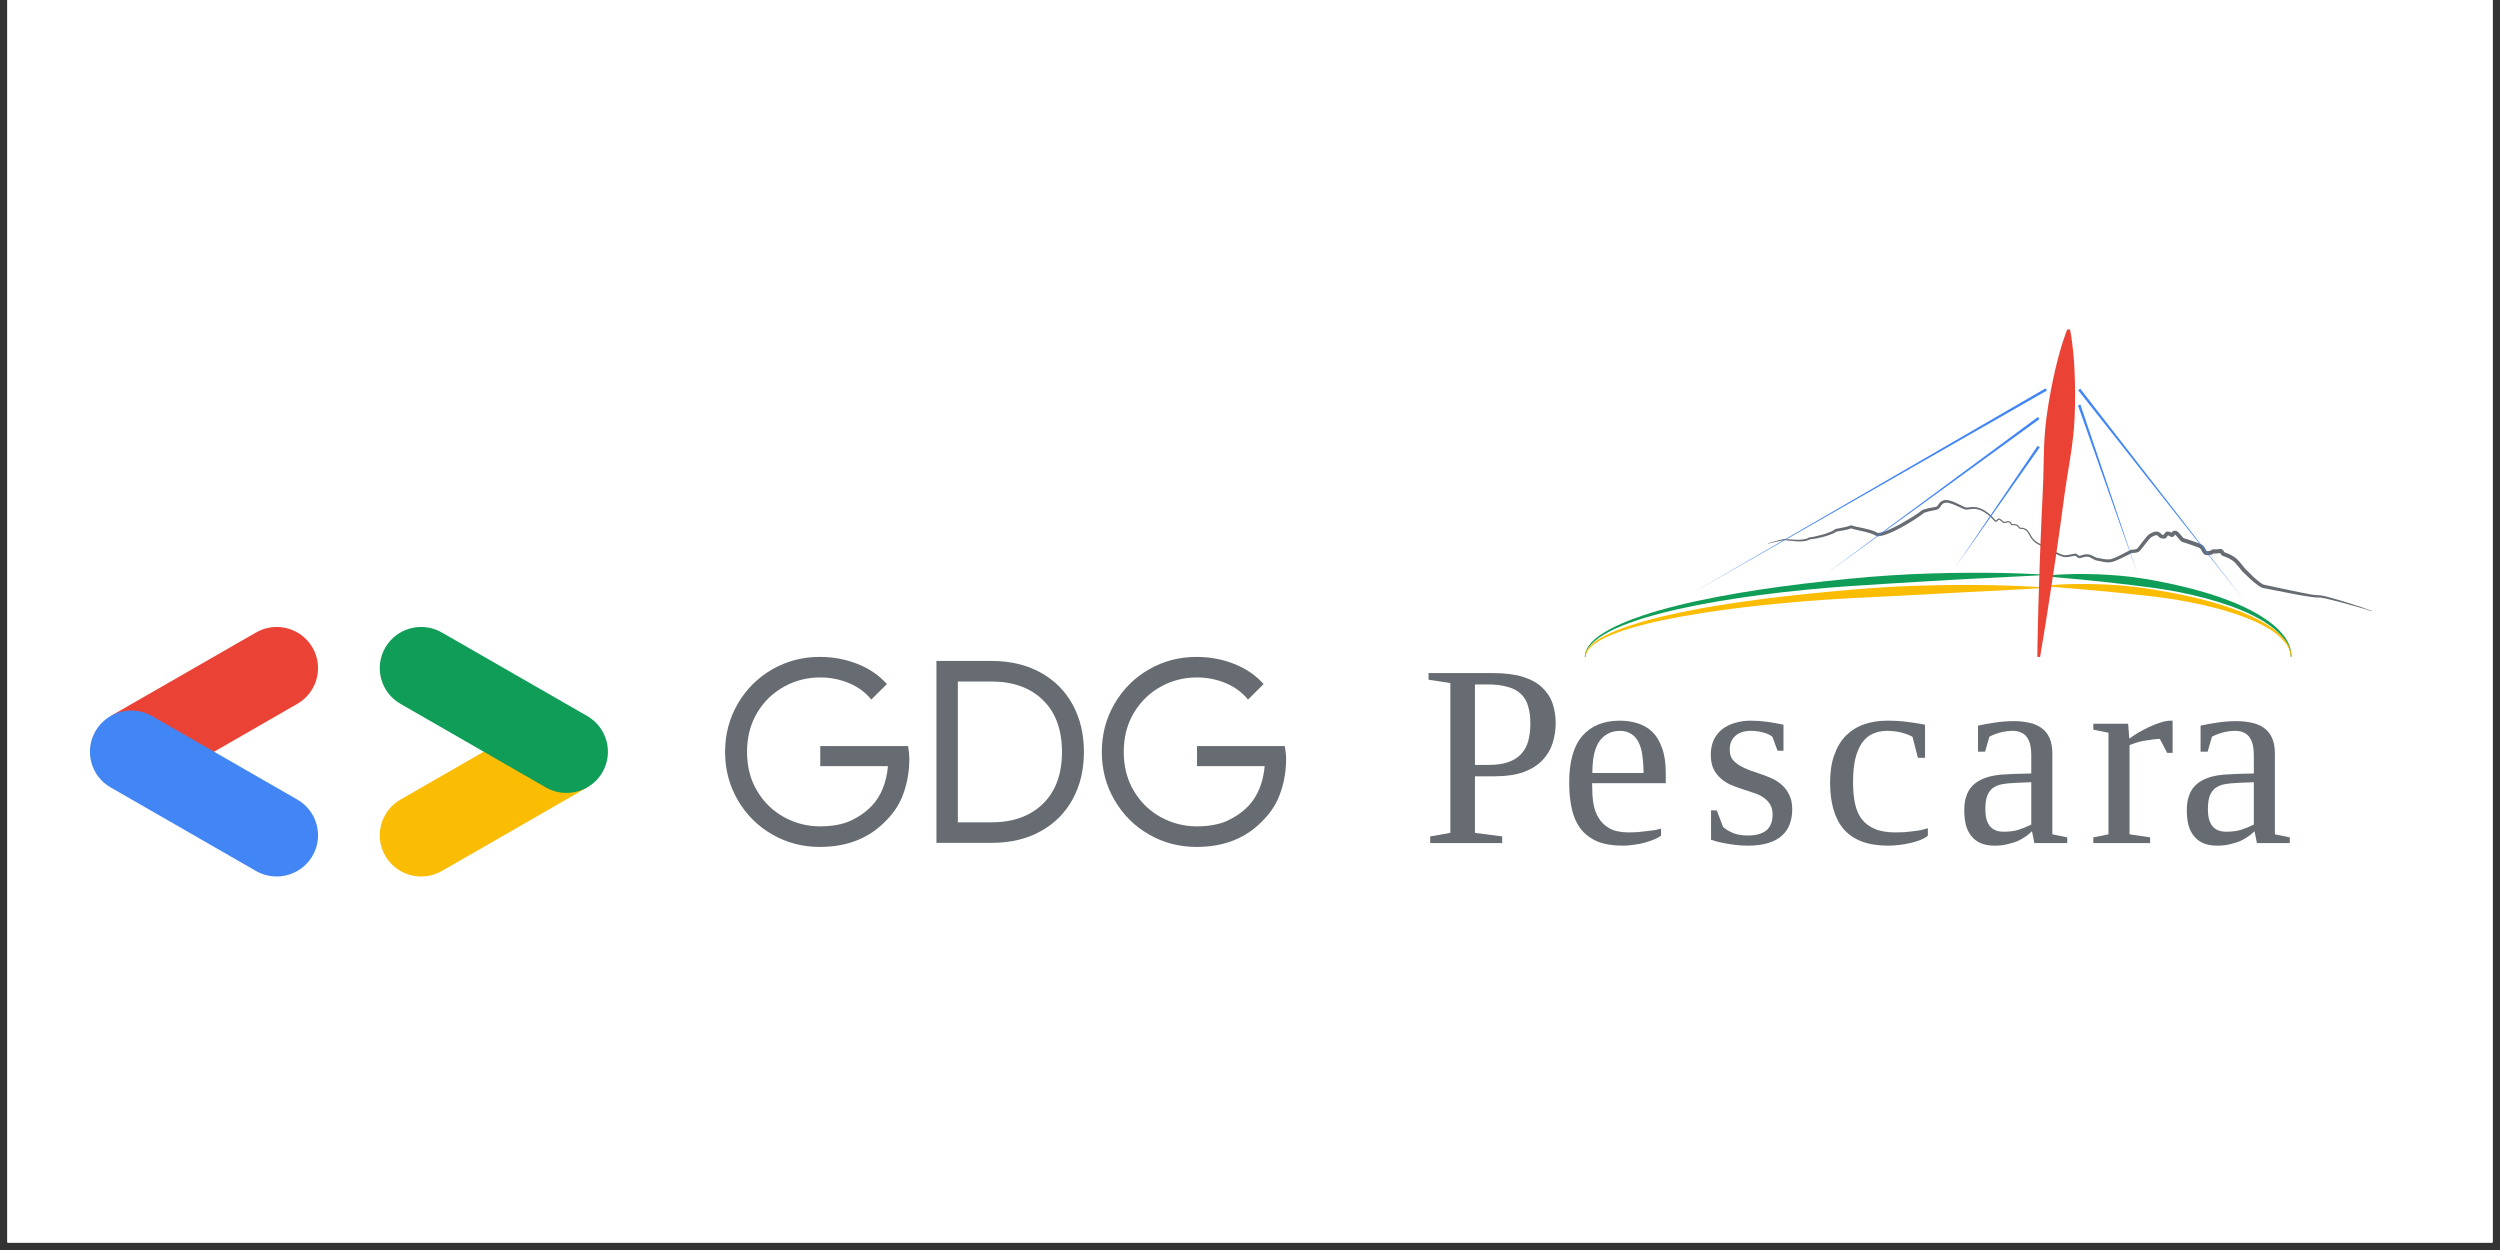 <svg xmlns="http://www.w3.org/2000/svg" xmlns:xlink="http://www.w3.org/1999/xlink" width="165" viewBox="0 0 165 82.5" height="82.5" version="1.0"><rect x="0" y="0" width="165" height="82.5" fill="#333333" stroke="none"/><defs><g id="b"><path d="M 7.219 -7.906 C 7.219 -8.352 7.164 -8.738 7.062 -9.062 C 6.969 -9.383 6.805 -9.648 6.578 -9.859 C 6.359 -10.066 6.066 -10.219 5.703 -10.312 C 5.348 -10.414 4.91 -10.469 4.391 -10.469 L 3.562 -10.469 L 3.562 -5.156 L 4.438 -5.156 C 4.969 -5.156 5.41 -5.219 5.766 -5.344 C 6.117 -5.469 6.398 -5.645 6.609 -5.875 C 6.828 -6.113 6.984 -6.398 7.078 -6.734 C 7.172 -7.078 7.219 -7.469 7.219 -7.906 Z M 3.562 -4.406 L 3.562 -0.672 L 5.359 -0.438 L 5.359 0 L 0.609 0 L 0.609 -0.438 L 1.938 -0.672 L 1.938 -10.562 L 0.5 -10.781 L 0.5 -11.219 L 4.75 -11.219 C 5.539 -11.219 6.203 -11.133 6.734 -10.969 C 7.266 -10.801 7.688 -10.566 8 -10.266 C 8.32 -9.961 8.551 -9.609 8.688 -9.203 C 8.82 -8.805 8.891 -8.379 8.891 -7.922 C 8.891 -7.461 8.82 -7.02 8.688 -6.594 C 8.551 -6.164 8.328 -5.789 8.016 -5.469 C 7.711 -5.145 7.301 -4.883 6.781 -4.688 C 6.258 -4.5 5.609 -4.406 4.828 -4.406 Z M 3.562 -4.406"/></g><g id="c"><path d="M 2.188 -3.953 L 2.188 -3.812 C 2.188 -3.406 2.211 -3.016 2.266 -2.641 C 2.328 -2.266 2.445 -1.93 2.625 -1.641 C 2.801 -1.359 3.047 -1.129 3.359 -0.953 C 3.68 -0.785 4.102 -0.703 4.625 -0.703 C 4.801 -0.703 4.977 -0.707 5.156 -0.719 C 5.344 -0.738 5.531 -0.758 5.719 -0.781 C 5.906 -0.801 6.082 -0.82 6.25 -0.844 C 6.426 -0.875 6.586 -0.91 6.734 -0.953 L 6.734 -0.484 C 6.609 -0.391 6.453 -0.305 6.266 -0.234 C 6.086 -0.16 5.891 -0.094 5.672 -0.031 C 5.453 0.031 5.219 0.078 4.969 0.109 C 4.719 0.148 4.469 0.172 4.219 0.172 C 3.562 0.172 3.008 0.082 2.562 -0.094 C 2.113 -0.281 1.75 -0.547 1.469 -0.891 C 1.188 -1.242 0.984 -1.68 0.859 -2.203 C 0.734 -2.723 0.672 -3.32 0.672 -4 C 0.672 -5.363 0.957 -6.383 1.531 -7.062 C 2.113 -7.738 2.941 -8.078 4.016 -8.078 C 4.43 -8.078 4.82 -8.02 5.188 -7.906 C 5.562 -7.789 5.883 -7.602 6.156 -7.344 C 6.426 -7.082 6.641 -6.727 6.797 -6.281 C 6.961 -5.844 7.047 -5.297 7.047 -4.641 L 7.047 -3.953 Z M 4.016 -7.406 C 3.703 -7.406 3.43 -7.336 3.203 -7.203 C 2.973 -7.078 2.781 -6.895 2.625 -6.656 C 2.477 -6.414 2.367 -6.125 2.297 -5.781 C 2.234 -5.438 2.203 -5.051 2.203 -4.625 L 5.578 -4.625 C 5.578 -5.051 5.551 -5.438 5.5 -5.781 C 5.457 -6.125 5.375 -6.414 5.25 -6.656 C 5.133 -6.895 4.973 -7.078 4.766 -7.203 C 4.566 -7.336 4.316 -7.406 4.016 -7.406 Z M 4.016 -7.406"/></g><g id="d"><path d="M 6.078 -2.203 C 6.078 -1.859 6.02 -1.535 5.906 -1.234 C 5.801 -0.941 5.629 -0.691 5.391 -0.484 C 5.16 -0.273 4.859 -0.113 4.484 0 C 4.109 0.113 3.66 0.172 3.141 0.172 C 2.867 0.172 2.602 0.156 2.344 0.125 C 2.094 0.094 1.859 0.055 1.641 0.016 C 1.422 -0.023 1.227 -0.066 1.062 -0.109 C 0.906 -0.16 0.789 -0.195 0.719 -0.219 L 0.719 -2.156 L 1.094 -2.156 L 1.516 -1.062 C 1.691 -0.906 1.914 -0.77 2.188 -0.656 C 2.457 -0.551 2.781 -0.5 3.156 -0.5 C 3.676 -0.5 4.078 -0.609 4.359 -0.828 C 4.641 -1.055 4.781 -1.41 4.781 -1.891 C 4.781 -2.16 4.723 -2.383 4.609 -2.562 C 4.492 -2.75 4.336 -2.906 4.141 -3.031 C 3.953 -3.156 3.734 -3.254 3.484 -3.328 C 3.242 -3.41 2.992 -3.492 2.734 -3.578 C 2.484 -3.66 2.234 -3.754 1.984 -3.859 C 1.742 -3.973 1.531 -4.113 1.344 -4.281 C 1.156 -4.445 1 -4.656 0.875 -4.906 C 0.758 -5.156 0.703 -5.469 0.703 -5.844 C 0.703 -6.195 0.766 -6.516 0.891 -6.797 C 1.023 -7.078 1.207 -7.312 1.438 -7.5 C 1.676 -7.688 1.953 -7.828 2.266 -7.922 C 2.586 -8.023 2.945 -8.078 3.344 -8.078 C 3.719 -8.078 4.086 -8.051 4.453 -8 C 4.816 -7.945 5.164 -7.883 5.5 -7.812 L 5.5 -6.094 L 5.109 -6.094 L 4.766 -7.016 C 4.617 -7.141 4.414 -7.234 4.156 -7.297 C 3.906 -7.367 3.641 -7.406 3.359 -7.406 C 2.898 -7.406 2.551 -7.289 2.312 -7.062 C 2.07 -6.844 1.953 -6.547 1.953 -6.172 C 1.953 -5.91 2.008 -5.695 2.125 -5.531 C 2.25 -5.375 2.406 -5.238 2.594 -5.125 C 2.789 -5.008 3.008 -4.906 3.25 -4.812 C 3.5 -4.727 3.754 -4.641 4.016 -4.547 C 4.273 -4.461 4.523 -4.363 4.766 -4.25 C 5.016 -4.133 5.234 -3.988 5.422 -3.812 C 5.617 -3.633 5.773 -3.414 5.891 -3.156 C 6.016 -2.906 6.078 -2.586 6.078 -2.203 Z M 6.078 -2.203"/></g><g id="e"><path d="M 7.109 -0.484 C 6.961 -0.367 6.785 -0.27 6.578 -0.188 C 6.379 -0.113 6.164 -0.051 5.938 0 C 5.707 0.051 5.469 0.094 5.219 0.125 C 4.969 0.156 4.727 0.172 4.5 0.172 C 3.812 0.172 3.223 0.078 2.734 -0.109 C 2.254 -0.297 1.859 -0.566 1.547 -0.922 C 1.242 -1.285 1.02 -1.723 0.875 -2.234 C 0.727 -2.754 0.656 -3.344 0.656 -4 C 0.656 -4.707 0.75 -5.316 0.938 -5.828 C 1.125 -6.348 1.383 -6.773 1.719 -7.109 C 2.062 -7.441 2.461 -7.688 2.922 -7.844 C 3.379 -8 3.883 -8.078 4.438 -8.078 C 4.895 -8.078 5.332 -8.051 5.75 -8 C 6.176 -7.945 6.566 -7.883 6.922 -7.812 L 6.922 -5.625 L 6.453 -5.625 L 6.094 -7.016 C 5.883 -7.129 5.633 -7.223 5.344 -7.297 C 5.051 -7.367 4.742 -7.406 4.422 -7.406 C 4.055 -7.406 3.734 -7.336 3.453 -7.203 C 3.18 -7.078 2.945 -6.875 2.75 -6.594 C 2.562 -6.312 2.414 -5.957 2.312 -5.531 C 2.219 -5.102 2.172 -4.594 2.172 -4 C 2.172 -3.488 2.211 -3.031 2.297 -2.625 C 2.379 -2.227 2.523 -1.883 2.734 -1.594 C 2.953 -1.312 3.238 -1.094 3.594 -0.938 C 3.957 -0.781 4.422 -0.703 4.984 -0.703 C 5.172 -0.703 5.363 -0.707 5.562 -0.719 C 5.758 -0.738 5.953 -0.758 6.141 -0.781 C 6.328 -0.801 6.504 -0.828 6.672 -0.859 C 6.836 -0.898 6.984 -0.941 7.109 -0.984 Z M 7.109 -0.484"/></g><g id="f"><path d="M 3.906 -8.047 C 4.27 -8.047 4.602 -8.008 4.906 -7.938 C 5.219 -7.875 5.484 -7.758 5.703 -7.594 C 5.93 -7.438 6.109 -7.219 6.234 -6.938 C 6.359 -6.664 6.422 -6.32 6.422 -5.906 L 6.422 -0.578 L 7.406 -0.375 L 7.406 0 L 5.234 0 L 5.078 -0.781 C 4.992 -0.695 4.879 -0.598 4.734 -0.484 C 4.586 -0.379 4.414 -0.273 4.219 -0.172 C 4.02 -0.078 3.785 0 3.516 0.062 C 3.254 0.133 2.957 0.172 2.625 0.172 C 2.25 0.172 1.93 0.113 1.672 0 C 1.41 -0.125 1.203 -0.289 1.047 -0.5 C 0.891 -0.707 0.773 -0.953 0.703 -1.234 C 0.641 -1.523 0.609 -1.836 0.609 -2.172 C 0.609 -2.516 0.648 -2.812 0.734 -3.062 C 0.816 -3.32 0.93 -3.535 1.078 -3.703 C 1.234 -3.879 1.41 -4.02 1.609 -4.125 C 1.816 -4.238 2.039 -4.328 2.281 -4.391 C 2.52 -4.453 2.77 -4.492 3.031 -4.516 C 3.301 -4.535 3.57 -4.551 3.844 -4.562 L 5.031 -4.594 L 5.031 -5.828 C 5.031 -6.055 5.008 -6.266 4.969 -6.453 C 4.926 -6.648 4.859 -6.816 4.766 -6.953 C 4.672 -7.098 4.547 -7.207 4.391 -7.281 C 4.234 -7.363 4.039 -7.406 3.812 -7.406 C 3.539 -7.406 3.266 -7.367 2.984 -7.297 C 2.711 -7.223 2.473 -7.129 2.266 -7.016 L 1.984 -6.031 L 1.516 -6.031 L 1.516 -7.75 C 1.879 -7.832 2.254 -7.898 2.641 -7.953 C 3.035 -8.016 3.457 -8.047 3.906 -8.047 Z M 5.031 -4.016 L 3.922 -3.969 C 3.598 -3.957 3.312 -3.926 3.062 -3.875 C 2.82 -3.82 2.625 -3.734 2.469 -3.609 C 2.312 -3.484 2.191 -3.305 2.109 -3.078 C 2.035 -2.859 2 -2.57 2 -2.219 C 2 -1.238 2.398 -0.75 3.203 -0.75 C 3.586 -0.75 3.914 -0.789 4.188 -0.875 C 4.469 -0.969 4.75 -1.082 5.031 -1.219 Z M 5.031 -4.016"/></g><g id="g"><path d="M 5.578 -8.078 L 5.578 -5.953 L 5.219 -5.953 L 4.734 -6.875 C 4.578 -6.875 4.406 -6.859 4.219 -6.828 C 4.039 -6.805 3.863 -6.781 3.688 -6.75 C 3.508 -6.719 3.336 -6.676 3.172 -6.625 C 3.004 -6.57 2.859 -6.52 2.734 -6.469 L 2.734 -0.578 L 4.094 -0.375 L 4.094 0 L 0.344 0 L 0.344 -0.375 L 1.344 -0.578 L 1.344 -7.281 L 0.344 -7.484 L 0.344 -7.875 L 2.641 -7.875 L 2.719 -6.891 C 2.852 -6.992 3.031 -7.113 3.25 -7.25 C 3.477 -7.383 3.723 -7.516 3.984 -7.641 C 4.242 -7.766 4.504 -7.867 4.766 -7.953 C 5.023 -8.035 5.254 -8.078 5.453 -8.078 Z M 5.578 -8.078"/></g><clipPath id="a"><path d="M 0.496 0 L 164.504 0 L 164.504 82.004 L 0.496 82.004 Z M 0.496 0"/></clipPath></defs><g clip-path="url(#a)" fill="#FFF"><path d="M 0.496 0 L 164.504 0 L 164.504 89.457 L 0.496 89.457 Z M 0.496 0"/><path d="M 0.496 0 L 164.504 0 L 164.504 82.004 L 0.496 82.004 Z M 0.496 0"/><path d="M 0.496 0 L 164.504 0 L 164.504 82.004 L 0.496 82.004 Z M 0.496 0"/></g><path fill="#676C72" d="M 116.676 35.859 L 117.016 35.762 C 117.129 35.727 117.242 35.695 117.355 35.664 C 117.414 35.652 117.469 35.633 117.527 35.621 L 117.703 35.586 L 117.727 35.582 L 117.75 35.582 C 117.766 35.582 117.781 35.578 117.797 35.578 C 117.828 35.578 117.859 35.578 117.887 35.582 C 117.949 35.586 118.008 35.59 118.066 35.594 C 118.184 35.602 118.301 35.609 118.418 35.617 C 118.477 35.617 118.535 35.621 118.594 35.621 C 118.652 35.625 118.707 35.621 118.766 35.621 C 118.824 35.617 118.883 35.617 118.938 35.609 C 118.969 35.605 118.996 35.602 119.023 35.598 L 119.109 35.582 C 119.137 35.582 119.164 35.57 119.191 35.562 C 119.219 35.559 119.242 35.551 119.27 35.539 C 119.293 35.527 119.32 35.523 119.344 35.508 L 119.414 35.469 L 119.43 35.461 L 119.445 35.461 C 119.484 35.457 119.52 35.453 119.555 35.449 C 119.594 35.441 119.629 35.438 119.668 35.43 C 119.742 35.418 119.812 35.406 119.887 35.387 C 120.035 35.355 120.18 35.316 120.324 35.273 C 120.359 35.266 120.395 35.25 120.434 35.242 C 120.469 35.23 120.504 35.219 120.539 35.207 C 120.609 35.18 120.68 35.156 120.75 35.125 C 120.781 35.113 120.816 35.098 120.852 35.082 C 120.883 35.066 120.918 35.055 120.949 35.035 C 120.984 35.02 121.016 35.004 121.043 34.984 C 121.074 34.965 121.102 34.945 121.129 34.926 L 121.148 34.91 L 121.168 34.906 L 121.664 34.812 C 121.707 34.805 121.746 34.797 121.785 34.785 L 121.902 34.758 C 121.922 34.75 121.945 34.746 121.961 34.738 L 122.02 34.719 L 122.133 34.68 L 122.168 34.668 L 122.203 34.676 L 122.309 34.707 C 122.344 34.719 122.379 34.73 122.414 34.738 C 122.488 34.754 122.559 34.77 122.633 34.785 L 122.859 34.832 C 122.934 34.848 123.008 34.863 123.082 34.883 C 123.156 34.898 123.234 34.914 123.309 34.938 L 123.422 34.969 C 123.457 34.98 123.496 34.988 123.531 35.004 L 123.645 35.043 C 123.68 35.059 123.719 35.07 123.754 35.086 L 123.973 35.191 L 123.918 35.176 C 123.98 35.172 124.043 35.168 124.109 35.152 C 124.172 35.141 124.238 35.121 124.305 35.102 C 124.371 35.078 124.434 35.059 124.5 35.031 C 124.562 35.008 124.629 34.98 124.691 34.953 C 124.949 34.84 125.199 34.707 125.449 34.574 C 125.695 34.434 125.941 34.289 126.18 34.141 C 126.301 34.062 126.418 33.988 126.535 33.91 C 126.594 33.871 126.652 33.828 126.711 33.789 C 126.766 33.75 126.828 33.707 126.871 33.668 L 126.891 33.652 L 126.91 33.645 C 127.02 33.613 127.125 33.578 127.238 33.551 L 127.406 33.516 C 127.465 33.504 127.52 33.496 127.574 33.488 L 127.75 33.453 L 127.758 33.453 C 127.758 33.453 127.766 33.449 127.754 33.453 L 127.766 33.453 C 127.777 33.449 127.793 33.441 127.801 33.438 C 127.809 33.434 127.812 33.434 127.82 33.43 C 127.828 33.426 127.836 33.418 127.844 33.414 C 127.902 33.371 127.945 33.254 128.043 33.16 C 128.09 33.113 128.148 33.074 128.207 33.051 C 128.238 33.035 128.27 33.027 128.297 33.02 L 128.332 33.008 L 128.352 33.008 L 128.391 33 C 128.535 32.992 128.645 33.023 128.758 33.059 C 128.98 33.129 129.18 33.23 129.379 33.328 C 129.48 33.379 129.578 33.43 129.676 33.465 L 129.711 33.48 L 129.746 33.488 L 129.754 33.492 L 129.758 33.492 C 129.746 33.492 129.754 33.492 129.754 33.492 L 129.758 33.492 L 129.781 33.496 C 129.793 33.496 129.809 33.5 129.816 33.496 L 129.848 33.496 C 129.859 33.492 129.875 33.492 129.887 33.488 L 129.969 33.48 C 130.082 33.465 130.199 33.457 130.316 33.465 C 130.375 33.469 130.434 33.473 130.488 33.488 C 130.547 33.5 130.602 33.516 130.656 33.535 L 130.699 33.551 L 130.738 33.566 L 130.816 33.602 C 130.871 33.625 130.918 33.656 130.969 33.684 C 130.992 33.699 131.016 33.715 131.039 33.73 L 131.109 33.777 C 131.133 33.797 131.156 33.809 131.18 33.828 L 131.246 33.883 C 131.289 33.918 131.332 33.953 131.375 33.992 L 131.496 34.109 C 131.574 34.188 131.648 34.273 131.723 34.355 L 131.699 34.34 C 131.719 34.344 131.734 34.348 131.746 34.344 C 131.754 34.34 131.766 34.332 131.777 34.316 C 131.789 34.301 131.805 34.277 131.832 34.258 C 131.855 34.234 131.891 34.223 131.918 34.223 L 131.945 34.223 C 131.949 34.227 131.953 34.227 131.961 34.227 C 131.977 34.23 131.996 34.238 132.008 34.242 C 132.035 34.254 132.055 34.273 132.074 34.289 C 132.109 34.32 132.141 34.355 132.176 34.383 C 132.191 34.398 132.207 34.41 132.227 34.418 C 132.242 34.43 132.258 34.438 132.277 34.438 C 132.285 34.441 132.293 34.441 132.301 34.438 L 132.312 34.438 L 132.332 34.434 C 132.355 34.43 132.375 34.426 132.398 34.422 C 132.422 34.414 132.445 34.41 132.469 34.406 C 132.492 34.402 132.52 34.398 132.547 34.398 L 132.586 34.402 C 132.602 34.406 132.613 34.41 132.625 34.414 C 132.652 34.422 132.672 34.434 132.695 34.445 L 132.703 34.445 L 132.707 34.453 C 132.746 34.5 132.766 34.574 132.785 34.582 C 132.785 34.582 132.789 34.582 132.793 34.586 L 132.797 34.586 C 132.789 34.586 132.793 34.586 132.793 34.586 L 132.797 34.586 L 132.809 34.59 C 132.824 34.594 132.828 34.59 132.84 34.59 C 132.863 34.59 132.891 34.59 132.922 34.59 C 132.977 34.586 133.039 34.598 133.09 34.617 L 133.113 34.625 L 133.117 34.629 C 133.121 34.629 133.117 34.629 133.121 34.629 L 133.125 34.633 L 133.133 34.637 L 133.168 34.656 C 133.195 34.676 133.223 34.695 133.238 34.719 C 133.258 34.742 133.273 34.766 133.289 34.785 C 133.297 34.793 133.305 34.805 133.312 34.809 L 133.32 34.816 C 133.324 34.816 133.328 34.82 133.332 34.82 L 133.34 34.824 C 133.336 34.824 133.34 34.824 133.34 34.824 L 133.344 34.824 L 133.363 34.828 C 133.379 34.832 133.387 34.828 133.398 34.832 C 133.422 34.832 133.453 34.828 133.48 34.832 C 133.539 34.836 133.598 34.852 133.648 34.879 L 133.688 34.898 L 133.723 34.922 L 133.762 34.945 C 133.766 34.945 133.762 34.945 133.77 34.953 L 133.777 34.957 L 133.793 34.973 C 133.812 34.984 133.836 35.016 133.855 35.035 C 133.871 35.059 133.887 35.082 133.902 35.105 C 133.934 35.148 133.961 35.195 133.988 35.242 C 134.039 35.336 134.094 35.426 134.156 35.512 C 134.219 35.594 134.289 35.668 134.371 35.734 C 134.453 35.797 134.543 35.84 134.641 35.891 C 134.832 35.992 135.02 36.094 135.211 36.191 C 135.402 36.289 135.594 36.387 135.785 36.473 C 135.883 36.52 135.98 36.562 136.078 36.598 L 136.152 36.621 C 136.176 36.625 136.199 36.633 136.223 36.633 L 136.262 36.641 L 136.297 36.641 C 136.32 36.641 136.348 36.641 136.371 36.641 C 136.473 36.633 136.574 36.613 136.68 36.59 L 136.836 36.559 C 136.863 36.551 136.895 36.547 136.922 36.543 C 136.938 36.543 136.953 36.539 136.973 36.539 C 136.98 36.539 136.988 36.539 137 36.539 C 137.012 36.543 137.023 36.543 137.035 36.547 L 137.039 36.547 L 137.043 36.551 C 137.055 36.559 137.062 36.562 137.074 36.57 L 137.094 36.586 L 137.125 36.613 C 137.145 36.633 137.168 36.648 137.188 36.66 C 137.207 36.672 137.227 36.68 137.242 36.684 C 137.246 36.684 137.25 36.684 137.25 36.684 C 137.25 36.688 137.262 36.688 137.246 36.688 L 137.25 36.684 L 137.262 36.684 C 137.277 36.684 137.293 36.68 137.301 36.676 L 137.328 36.668 L 137.371 36.652 L 137.453 36.625 C 137.484 36.617 137.512 36.609 137.543 36.602 C 137.574 36.598 137.605 36.59 137.637 36.586 C 137.668 36.586 137.699 36.582 137.734 36.582 L 137.832 36.586 C 137.836 36.586 137.828 36.586 137.844 36.59 L 137.859 36.59 L 137.879 36.598 L 137.922 36.605 C 137.949 36.609 137.984 36.625 138.016 36.637 C 138.137 36.684 138.234 36.75 138.328 36.793 C 138.352 36.801 138.375 36.809 138.398 36.816 L 138.469 36.828 L 138.559 36.84 L 138.648 36.859 C 138.766 36.883 138.871 36.906 138.98 36.914 C 139.008 36.918 139.035 36.918 139.062 36.918 C 139.09 36.918 139.117 36.922 139.145 36.918 L 139.227 36.918 L 139.234 36.914 L 139.238 36.914 C 139.246 36.914 139.234 36.918 139.238 36.914 L 139.262 36.914 L 139.305 36.906 C 139.328 36.898 139.352 36.895 139.375 36.887 C 139.398 36.879 139.426 36.871 139.449 36.863 C 139.504 36.844 139.555 36.824 139.605 36.801 C 139.812 36.711 140.016 36.605 140.219 36.5 C 140.32 36.445 140.422 36.391 140.531 36.336 L 140.57 36.316 L 140.598 36.305 L 140.613 36.297 C 140.617 36.297 140.609 36.297 140.625 36.293 L 140.633 36.293 L 140.676 36.285 C 140.691 36.281 140.711 36.277 140.727 36.277 C 140.797 36.27 140.852 36.266 140.902 36.262 C 140.949 36.254 140.992 36.242 141.023 36.223 L 141.035 36.219 L 141.039 36.215 C 141.023 36.227 141.035 36.219 141.035 36.219 L 141.043 36.211 L 141.059 36.199 L 141.07 36.188 C 141.078 36.176 141.082 36.172 141.09 36.16 L 141.117 36.133 C 141.188 36.047 141.258 35.957 141.328 35.863 L 141.539 35.59 C 141.574 35.543 141.613 35.496 141.652 35.453 C 141.691 35.406 141.727 35.359 141.781 35.312 C 141.785 35.305 141.789 35.301 141.801 35.293 L 141.828 35.273 L 141.844 35.266 C 141.848 35.262 141.852 35.262 141.852 35.258 L 141.871 35.246 L 141.945 35.203 C 142 35.176 142.055 35.145 142.117 35.121 C 142.184 35.098 142.258 35.078 142.34 35.082 C 142.359 35.082 142.379 35.086 142.402 35.09 C 142.41 35.094 142.422 35.098 142.434 35.102 L 142.445 35.105 L 142.453 35.105 L 142.469 35.113 C 142.496 35.129 142.516 35.133 142.562 35.164 L 142.59 35.188 L 142.629 35.227 L 142.645 35.246 L 142.668 35.27 C 142.676 35.277 142.68 35.277 142.684 35.281 C 142.688 35.285 142.691 35.285 142.699 35.289 C 142.699 35.289 142.699 35.293 142.707 35.293 L 142.719 35.293 C 142.727 35.293 142.738 35.297 142.742 35.297 L 142.785 35.297 C 142.809 35.301 142.824 35.293 142.812 35.297 C 142.801 35.305 142.793 35.312 142.793 35.312 L 142.816 35.277 C 142.82 35.273 142.828 35.262 142.832 35.254 L 142.84 35.242 L 142.848 35.234 C 142.84 35.246 142.848 35.234 142.844 35.238 L 142.859 35.219 L 142.867 35.203 L 142.891 35.168 C 142.902 35.152 142.914 35.141 142.926 35.129 C 142.945 35.113 142.965 35.102 142.984 35.094 C 143.004 35.09 143.02 35.086 143.035 35.082 L 143.074 35.082 L 143.109 35.086 L 143.137 35.09 L 143.164 35.098 L 143.168 35.098 C 143.172 35.098 143.168 35.098 143.18 35.102 L 143.191 35.102 C 143.199 35.105 143.203 35.105 143.215 35.109 L 143.242 35.121 C 143.281 35.137 143.316 35.156 143.348 35.176 L 143.375 35.195 C 143.375 35.199 143.371 35.195 143.363 35.191 C 143.355 35.191 143.34 35.188 143.332 35.191 C 143.328 35.191 143.32 35.191 143.316 35.191 C 143.316 35.191 143.312 35.195 143.312 35.195 C 143.297 35.207 143.309 35.195 143.309 35.199 L 143.316 35.191 C 143.32 35.188 143.316 35.191 143.316 35.191 C 143.312 35.191 143.312 35.195 143.312 35.195 C 143.305 35.203 143.305 35.199 143.305 35.203 C 143.305 35.203 143.309 35.199 143.312 35.184 C 143.316 35.172 143.324 35.141 143.352 35.109 C 143.375 35.078 143.414 35.055 143.445 35.043 C 143.457 35.039 143.473 35.035 143.484 35.031 L 143.52 35.027 L 143.559 35.027 C 143.598 35.031 143.57 35.027 143.582 35.027 L 143.594 35.031 C 143.602 35.031 143.602 35.031 143.621 35.039 C 143.641 35.043 143.656 35.047 143.672 35.055 C 143.719 35.082 143.742 35.105 143.77 35.129 C 143.797 35.152 143.82 35.176 143.84 35.199 C 143.883 35.246 143.918 35.293 143.957 35.336 C 143.992 35.379 144.027 35.422 144.062 35.461 C 144.07 35.469 144.078 35.477 144.086 35.484 C 144.098 35.492 144.105 35.5 144.113 35.508 C 144.121 35.512 144.129 35.52 144.133 35.523 C 144.137 35.523 144.141 35.527 144.141 35.527 C 144.145 35.531 144.145 35.527 144.145 35.527 C 144.145 35.527 144.145 35.531 144.148 35.531 C 144.148 35.531 144.141 35.527 144.152 35.531 L 144.156 35.535 L 144.18 35.539 L 144.219 35.551 L 144.305 35.574 C 144.359 35.59 144.418 35.609 144.473 35.629 C 144.59 35.668 144.695 35.707 144.805 35.742 L 145.133 35.859 L 145.145 35.863 L 145.16 35.867 L 145.18 35.879 L 145.219 35.895 C 145.23 35.898 145.25 35.91 145.266 35.918 L 145.316 35.945 C 145.379 35.988 145.438 36.035 145.477 36.098 C 145.52 36.152 145.551 36.215 145.578 36.266 C 145.602 36.32 145.625 36.355 145.637 36.359 C 145.648 36.367 145.668 36.379 145.711 36.375 L 145.719 36.375 C 145.723 36.375 145.719 36.375 145.719 36.375 L 145.727 36.375 L 145.746 36.371 C 145.762 36.371 145.777 36.367 145.789 36.367 C 145.809 36.363 145.832 36.359 145.855 36.355 C 145.875 36.348 145.895 36.344 145.91 36.336 C 145.922 36.328 145.926 36.324 145.961 36.297 C 145.98 36.285 146.012 36.266 146.047 36.258 C 146.062 36.254 146.078 36.254 146.09 36.25 C 146.105 36.25 146.117 36.25 146.129 36.25 C 146.141 36.25 146.148 36.254 146.16 36.254 L 146.18 36.254 L 146.223 36.262 C 146.25 36.262 146.262 36.262 146.285 36.258 C 146.309 36.258 146.332 36.254 146.359 36.25 C 146.387 36.246 146.414 36.242 146.449 36.234 C 146.465 36.234 146.48 36.23 146.5 36.23 L 146.527 36.23 L 146.543 36.227 C 146.57 36.23 146.555 36.23 146.562 36.23 L 146.578 36.23 C 146.586 36.23 146.598 36.234 146.609 36.238 C 146.633 36.242 146.648 36.254 146.664 36.262 C 146.68 36.27 146.695 36.281 146.707 36.293 C 146.715 36.305 146.727 36.316 146.734 36.324 C 146.762 36.367 146.773 36.395 146.785 36.414 C 146.797 36.434 146.805 36.441 146.809 36.445 C 146.816 36.449 146.812 36.449 146.848 36.461 C 146.902 36.48 146.957 36.504 147.012 36.523 L 147.094 36.559 L 147.18 36.598 C 147.234 36.625 147.289 36.648 147.34 36.684 L 147.418 36.73 L 147.457 36.758 L 147.477 36.77 L 147.484 36.773 C 147.48 36.77 147.492 36.777 147.492 36.777 L 147.5 36.785 C 147.547 36.824 147.59 36.855 147.641 36.902 C 147.664 36.926 147.688 36.945 147.707 36.969 L 147.77 37.035 C 147.852 37.125 147.926 37.219 148 37.309 L 148.105 37.445 C 148.121 37.469 148.137 37.484 148.156 37.508 C 148.16 37.516 148.172 37.527 148.184 37.535 L 148.211 37.566 C 148.367 37.73 148.531 37.891 148.695 38.047 C 148.863 38.203 149.035 38.352 149.215 38.48 C 149.258 38.512 149.305 38.543 149.348 38.562 C 149.371 38.578 149.387 38.578 149.402 38.586 L 149.406 38.586 C 149.406 38.59 149.406 38.586 149.41 38.59 L 149.422 38.59 L 149.441 38.594 L 149.484 38.605 L 149.824 38.676 L 151.18 38.965 L 151.859 39.105 C 152.086 39.152 152.309 39.195 152.535 39.234 C 152.648 39.25 152.762 39.27 152.875 39.277 C 152.93 39.285 152.984 39.285 153.039 39.285 L 153.09 39.289 L 153.176 39.297 C 153.191 39.297 153.207 39.301 153.219 39.305 C 153.348 39.324 153.453 39.352 153.57 39.379 C 153.684 39.41 153.793 39.438 153.906 39.469 C 154.352 39.59 154.793 39.73 155.234 39.871 C 155.676 40.012 156.117 40.152 156.551 40.32 L 156.539 40.344 C 156.324 40.266 156.098 40.203 155.879 40.137 C 155.656 40.074 155.434 40.008 155.211 39.949 C 154.766 39.824 154.32 39.703 153.875 39.594 C 153.762 39.562 153.648 39.539 153.539 39.512 C 153.426 39.488 153.309 39.465 153.207 39.449 C 153.195 39.449 153.18 39.445 153.168 39.441 L 153.125 39.441 L 153.082 39.438 L 153.074 39.438 C 153.074 39.438 153.086 39.438 153.078 39.438 L 153.043 39.438 C 152.98 39.438 152.922 39.438 152.863 39.434 C 152.742 39.426 152.629 39.41 152.512 39.395 C 152.281 39.363 152.051 39.324 151.824 39.285 L 151.484 39.223 L 151.141 39.156 L 149.781 38.891 L 149.438 38.824 L 149.398 38.816 L 149.375 38.812 L 149.363 38.812 C 149.363 38.812 149.359 38.809 149.355 38.809 L 149.352 38.809 C 149.312 38.797 149.273 38.785 149.246 38.766 C 149.184 38.738 149.133 38.703 149.082 38.672 C 148.883 38.535 148.707 38.383 148.531 38.227 C 148.359 38.066 148.191 37.91 148.023 37.742 L 147.992 37.707 C 147.984 37.695 147.977 37.691 147.965 37.676 C 147.941 37.652 147.922 37.625 147.902 37.602 L 147.797 37.469 C 147.727 37.379 147.652 37.289 147.578 37.211 L 147.523 37.148 C 147.504 37.133 147.484 37.117 147.469 37.098 C 147.434 37.062 147.383 37.027 147.34 36.992 L 147.332 36.984 C 147.328 36.984 147.34 36.992 147.332 36.984 L 147.328 36.984 L 147.312 36.973 L 147.277 36.953 L 147.207 36.91 C 147.164 36.879 147.113 36.859 147.062 36.836 L 146.992 36.801 L 146.914 36.77 C 146.859 36.75 146.809 36.73 146.754 36.711 C 146.734 36.703 146.676 36.684 146.637 36.648 C 146.598 36.617 146.57 36.578 146.555 36.547 C 146.535 36.516 146.523 36.492 146.52 36.484 C 146.516 36.484 146.516 36.484 146.52 36.484 C 146.52 36.488 146.523 36.488 146.523 36.492 C 146.527 36.492 146.531 36.496 146.539 36.496 C 146.543 36.5 146.551 36.5 146.551 36.5 L 146.543 36.496 L 146.535 36.496 C 146.539 36.496 146.52 36.496 146.543 36.496 L 146.535 36.496 L 146.52 36.5 C 146.512 36.5 146.5 36.5 146.488 36.504 C 146.465 36.508 146.438 36.512 146.406 36.516 C 146.375 36.523 146.34 36.527 146.305 36.531 C 146.273 36.535 146.227 36.531 146.195 36.531 L 146.117 36.52 C 146.117 36.523 146.113 36.52 146.113 36.52 C 146.113 36.523 146.109 36.52 146.113 36.52 C 146.117 36.52 146.125 36.516 146.121 36.52 C 146.109 36.527 146.066 36.559 146.031 36.578 C 145.992 36.598 145.957 36.605 145.922 36.617 C 145.887 36.625 145.852 36.633 145.82 36.637 C 145.801 36.637 145.789 36.641 145.773 36.641 L 145.75 36.645 L 145.746 36.645 C 145.746 36.645 145.734 36.645 145.738 36.645 L 145.664 36.645 C 145.645 36.645 145.621 36.637 145.602 36.633 C 145.559 36.625 145.508 36.605 145.469 36.574 C 145.449 36.559 145.434 36.543 145.418 36.523 C 145.402 36.508 145.395 36.492 145.383 36.473 C 145.371 36.457 145.363 36.441 145.355 36.426 L 145.332 36.387 C 145.309 36.332 145.285 36.293 145.262 36.258 C 145.238 36.223 145.203 36.195 145.172 36.172 C 145.16 36.168 145.152 36.164 145.145 36.156 C 145.137 36.152 145.133 36.148 145.117 36.141 L 145.074 36.125 L 145.055 36.117 C 145.059 36.117 145.043 36.113 145.059 36.117 L 145.055 36.117 L 145.043 36.113 L 144.715 35.996 C 144.609 35.961 144.496 35.918 144.391 35.883 C 144.34 35.867 144.289 35.848 144.234 35.832 L 144.148 35.805 L 144.109 35.793 L 144.086 35.789 L 144.082 35.789 C 144.09 35.789 144.078 35.785 144.078 35.785 L 144.059 35.777 C 144.047 35.773 144.031 35.77 144.023 35.762 L 143.992 35.746 C 143.973 35.734 143.961 35.723 143.945 35.711 C 143.93 35.699 143.918 35.688 143.906 35.676 C 143.891 35.664 143.879 35.652 143.871 35.641 C 143.824 35.594 143.789 35.547 143.75 35.5 C 143.715 35.457 143.68 35.41 143.645 35.371 C 143.629 35.352 143.609 35.336 143.594 35.32 C 143.578 35.305 143.559 35.289 143.555 35.289 C 143.559 35.289 143.562 35.289 143.566 35.289 C 143.566 35.289 143.562 35.285 143.562 35.285 L 143.551 35.285 L 143.543 35.281 C 143.551 35.285 143.52 35.281 143.559 35.285 L 143.539 35.285 C 143.539 35.285 143.535 35.285 143.531 35.285 C 143.535 35.285 143.547 35.277 143.555 35.27 C 143.559 35.258 143.559 35.258 143.555 35.27 C 143.551 35.281 143.543 35.305 143.527 35.332 C 143.52 35.344 143.512 35.355 143.496 35.375 L 143.484 35.383 C 143.48 35.387 143.477 35.391 143.477 35.391 L 143.465 35.398 C 143.461 35.402 143.473 35.395 143.453 35.41 L 143.445 35.414 C 143.438 35.418 143.434 35.422 143.426 35.426 C 143.418 35.43 143.406 35.43 143.398 35.434 C 143.391 35.438 143.375 35.441 143.367 35.441 C 143.34 35.445 143.312 35.445 143.289 35.438 C 143.266 35.43 143.25 35.418 143.238 35.414 C 143.219 35.398 143.207 35.391 143.199 35.383 C 143.18 35.371 143.168 35.363 143.148 35.355 L 143.141 35.352 C 143.137 35.352 143.125 35.348 143.121 35.348 L 143.109 35.344 C 143.117 35.344 143.109 35.344 143.109 35.344 L 143.105 35.344 L 143.074 35.336 C 143.07 35.336 143.066 35.336 143.062 35.336 L 143.059 35.336 L 143.059 35.332 L 143.062 35.336 C 143.062 35.336 143.066 35.332 143.07 35.332 C 143.078 35.328 143.086 35.324 143.09 35.32 C 143.094 35.316 143.098 35.316 143.098 35.312 L 143.074 35.348 C 143.07 35.355 143.062 35.363 143.059 35.367 L 143.047 35.387 L 143.039 35.398 L 143.035 35.402 C 143.031 35.406 143.031 35.406 143.027 35.414 L 143.004 35.453 C 143 35.457 142.996 35.465 142.988 35.473 C 142.984 35.477 142.977 35.484 142.969 35.492 C 142.957 35.504 142.938 35.516 142.922 35.523 C 142.855 35.551 142.812 35.547 142.777 35.547 L 142.734 35.543 C 142.711 35.543 142.691 35.539 142.672 35.535 L 142.641 35.531 C 142.633 35.527 142.621 35.523 142.609 35.52 C 142.586 35.512 142.566 35.504 142.547 35.488 C 142.527 35.473 142.508 35.457 142.496 35.445 L 142.473 35.422 L 142.461 35.406 L 142.426 35.371 C 142.422 35.367 142.422 35.367 142.418 35.367 C 142.422 35.359 142.387 35.344 142.359 35.332 C 142.363 35.336 142.348 35.328 142.367 35.336 L 142.363 35.336 L 142.359 35.332 C 142.355 35.332 142.352 35.328 142.348 35.328 C 142.34 35.328 142.332 35.324 142.324 35.324 C 142.289 35.324 142.25 35.332 142.203 35.348 C 142.16 35.363 142.113 35.387 142.066 35.414 L 141.988 35.457 L 141.969 35.469 C 141.969 35.469 141.965 35.473 141.961 35.473 L 141.957 35.477 C 141.957 35.477 141.953 35.48 141.953 35.48 C 141.949 35.48 141.945 35.488 141.941 35.492 C 141.906 35.52 141.867 35.562 141.832 35.605 C 141.797 35.648 141.762 35.691 141.727 35.734 L 141.512 36.008 C 141.441 36.098 141.371 36.188 141.293 36.281 L 141.262 36.316 C 141.254 36.324 141.238 36.34 141.227 36.355 L 141.207 36.375 L 141.188 36.387 L 141.18 36.395 C 141.176 36.398 141.184 36.391 141.168 36.402 L 141.164 36.406 L 141.137 36.422 C 141.102 36.445 141.066 36.453 141.031 36.465 C 140.996 36.473 140.961 36.48 140.93 36.484 C 140.863 36.492 140.805 36.492 140.758 36.496 C 140.746 36.496 140.738 36.496 140.723 36.5 L 140.684 36.508 L 140.676 36.512 C 140.688 36.508 140.68 36.512 140.68 36.508 L 140.672 36.512 L 140.66 36.516 L 140.625 36.535 C 140.527 36.582 140.422 36.637 140.32 36.688 C 140.113 36.793 139.902 36.898 139.684 36.988 C 139.629 37.012 139.574 37.031 139.516 37.051 C 139.488 37.059 139.461 37.07 139.43 37.078 C 139.395 37.086 139.359 37.094 139.332 37.102 L 139.289 37.105 L 139.266 37.109 C 139.266 37.109 139.25 37.113 139.254 37.109 L 139.25 37.113 L 139.145 37.113 C 139.113 37.117 139.082 37.113 139.055 37.113 C 139.023 37.109 138.992 37.109 138.961 37.105 C 138.84 37.094 138.719 37.062 138.609 37.039 L 138.531 37.023 L 138.449 37.008 C 138.414 37.004 138.383 36.996 138.348 36.988 C 138.32 36.977 138.285 36.965 138.258 36.953 C 138.141 36.898 138.047 36.832 137.953 36.793 L 137.922 36.777 C 137.91 36.773 137.898 36.77 137.887 36.766 L 137.844 36.758 L 137.82 36.75 L 137.812 36.75 L 137.805 36.746 C 137.816 36.75 137.805 36.75 137.809 36.75 L 137.73 36.742 C 137.707 36.742 137.68 36.746 137.656 36.746 C 137.629 36.746 137.602 36.754 137.578 36.758 C 137.551 36.762 137.523 36.77 137.5 36.777 L 137.418 36.801 L 137.375 36.812 C 137.359 36.816 137.34 36.824 137.32 36.828 C 137.301 36.832 137.289 36.832 137.273 36.836 L 137.258 36.836 C 137.238 36.836 137.246 36.836 137.242 36.836 L 137.211 36.828 C 137.168 36.82 137.137 36.801 137.105 36.785 C 137.078 36.766 137.055 36.742 137.031 36.723 L 137 36.695 L 136.984 36.684 C 136.98 36.684 136.98 36.68 136.977 36.68 L 136.988 36.684 C 136.984 36.684 136.984 36.684 136.984 36.684 C 136.98 36.68 136.973 36.68 136.969 36.68 C 136.961 36.68 136.949 36.684 136.938 36.684 C 136.914 36.684 136.891 36.688 136.863 36.695 L 136.707 36.723 C 136.602 36.746 136.492 36.762 136.379 36.77 C 136.348 36.77 136.32 36.77 136.289 36.766 L 136.246 36.766 L 136.203 36.758 C 136.172 36.754 136.145 36.746 136.117 36.738 L 136.039 36.711 C 135.934 36.672 135.836 36.625 135.738 36.578 C 135.348 36.391 134.977 36.176 134.598 35.973 C 134.551 35.945 134.504 35.926 134.453 35.895 C 134.43 35.883 134.406 35.867 134.383 35.852 L 134.316 35.805 C 134.227 35.734 134.152 35.652 134.086 35.562 C 134.02 35.473 133.965 35.379 133.914 35.285 C 133.887 35.238 133.859 35.191 133.832 35.148 C 133.82 35.125 133.805 35.105 133.789 35.086 C 133.781 35.078 133.773 35.07 133.766 35.059 L 133.754 35.047 L 133.738 35.035 C 133.664 34.973 133.57 34.918 133.477 34.91 C 133.449 34.91 133.426 34.91 133.398 34.91 C 133.383 34.91 133.363 34.91 133.352 34.906 L 133.332 34.902 L 133.32 34.902 L 133.316 34.898 L 133.305 34.895 L 133.281 34.883 C 133.273 34.879 133.266 34.871 133.258 34.867 C 133.246 34.855 133.238 34.844 133.227 34.832 C 133.211 34.809 133.195 34.785 133.18 34.77 C 133.164 34.75 133.148 34.738 133.133 34.723 L 133.098 34.703 L 133.086 34.699 L 133.086 34.695 C 133.09 34.699 133.086 34.695 133.086 34.699 L 133.082 34.695 L 133.066 34.691 C 133.02 34.672 132.973 34.664 132.922 34.664 C 132.895 34.664 132.867 34.668 132.84 34.668 C 132.824 34.668 132.805 34.668 132.793 34.664 L 132.781 34.664 L 132.777 34.66 L 132.766 34.66 C 132.758 34.656 132.75 34.652 132.742 34.645 C 132.723 34.633 132.711 34.617 132.703 34.605 C 132.691 34.59 132.688 34.574 132.684 34.562 C 132.672 34.539 132.66 34.523 132.645 34.504 L 132.66 34.516 C 132.641 34.508 132.621 34.496 132.602 34.488 C 132.59 34.488 132.582 34.484 132.57 34.48 L 132.543 34.48 C 132.523 34.48 132.504 34.48 132.48 34.484 C 132.461 34.488 132.438 34.492 132.414 34.5 C 132.391 34.504 132.371 34.508 132.348 34.516 L 132.328 34.516 L 132.324 34.52 L 132.309 34.52 C 132.293 34.523 132.277 34.52 132.266 34.52 C 132.234 34.516 132.207 34.504 132.184 34.488 C 132.16 34.477 132.141 34.461 132.121 34.445 C 132.086 34.414 132.051 34.379 132.02 34.352 C 132.004 34.34 131.988 34.324 131.969 34.316 C 131.961 34.312 131.957 34.312 131.949 34.309 C 131.945 34.309 131.941 34.309 131.934 34.309 L 131.926 34.309 C 131.93 34.309 131.922 34.309 131.93 34.309 L 131.926 34.309 C 131.906 34.309 131.895 34.312 131.883 34.324 C 131.871 34.332 131.863 34.348 131.848 34.367 C 131.832 34.387 131.809 34.418 131.773 34.426 C 131.738 34.438 131.707 34.434 131.68 34.43 L 131.668 34.426 L 131.656 34.414 C 131.582 34.336 131.508 34.25 131.43 34.176 L 131.309 34.062 C 131.27 34.027 131.223 33.996 131.184 33.961 L 131.117 33.91 C 131.098 33.891 131.074 33.879 131.051 33.863 L 130.984 33.816 C 130.961 33.801 130.938 33.789 130.914 33.777 C 130.867 33.75 130.82 33.723 130.77 33.703 L 130.695 33.672 L 130.66 33.656 L 130.621 33.645 C 130.57 33.629 130.52 33.613 130.465 33.605 C 130.414 33.594 130.359 33.594 130.309 33.586 C 130.203 33.582 130.098 33.594 129.988 33.613 L 129.906 33.625 C 129.891 33.625 129.879 33.629 129.863 33.629 L 129.812 33.633 C 129.793 33.637 129.781 33.633 129.766 33.633 L 129.738 33.633 L 129.73 33.629 L 129.727 33.629 L 129.715 33.625 L 129.668 33.613 L 129.629 33.602 C 129.516 33.559 129.418 33.512 129.312 33.465 C 129.113 33.375 128.914 33.277 128.707 33.219 C 128.609 33.188 128.5 33.168 128.418 33.176 L 128.375 33.184 L 128.359 33.184 C 128.355 33.188 128.371 33.184 128.363 33.184 L 128.348 33.188 C 128.324 33.195 128.301 33.203 128.281 33.215 C 128.238 33.234 128.203 33.258 128.176 33.289 C 128.145 33.32 128.117 33.359 128.09 33.41 C 128.059 33.453 128.023 33.512 127.969 33.562 C 127.953 33.574 127.938 33.582 127.922 33.594 C 127.906 33.605 127.887 33.613 127.867 33.625 C 127.852 33.629 127.84 33.633 127.824 33.637 L 127.809 33.645 L 127.797 33.645 L 127.777 33.652 C 127.723 33.664 127.664 33.676 127.609 33.688 C 127.555 33.695 127.5 33.707 127.445 33.719 L 127.289 33.754 C 127.184 33.781 127.082 33.816 126.98 33.848 L 127.016 33.828 C 126.953 33.883 126.898 33.922 126.836 33.965 C 126.777 34.008 126.719 34.051 126.66 34.09 C 126.543 34.172 126.422 34.254 126.301 34.328 C 126.059 34.484 125.812 34.629 125.559 34.77 C 125.434 34.84 125.305 34.91 125.176 34.973 C 125.047 35.039 124.914 35.102 124.781 35.156 C 124.715 35.188 124.648 35.215 124.578 35.238 C 124.512 35.266 124.441 35.289 124.371 35.312 C 124.297 35.332 124.227 35.352 124.152 35.367 C 124.078 35.383 124 35.391 123.918 35.395 L 123.895 35.395 L 123.863 35.379 L 123.668 35.285 C 123.637 35.27 123.602 35.258 123.566 35.246 L 123.465 35.207 C 123.43 35.195 123.395 35.184 123.359 35.176 L 123.25 35.141 C 123.18 35.121 123.105 35.105 123.035 35.086 C 122.961 35.066 122.887 35.051 122.812 35.035 L 122.59 34.984 C 122.516 34.969 122.441 34.949 122.363 34.93 C 122.328 34.922 122.289 34.91 122.25 34.898 L 122.137 34.863 L 122.207 34.863 L 122.082 34.902 L 122.02 34.926 C 122 34.934 121.977 34.938 121.957 34.941 L 121.828 34.973 C 121.785 34.984 121.742 34.988 121.699 35 C 121.531 35.027 121.367 35.055 121.199 35.082 L 121.238 35.066 C 121.207 35.09 121.172 35.117 121.133 35.133 C 121.098 35.156 121.062 35.172 121.027 35.191 C 120.992 35.207 120.953 35.223 120.918 35.238 C 120.883 35.254 120.848 35.27 120.809 35.281 C 120.738 35.309 120.664 35.336 120.59 35.359 C 120.555 35.371 120.516 35.383 120.48 35.391 C 120.441 35.402 120.406 35.414 120.367 35.426 C 120.219 35.465 120.07 35.5 119.918 35.531 C 119.84 35.543 119.766 35.559 119.688 35.57 C 119.648 35.574 119.609 35.578 119.57 35.582 C 119.535 35.59 119.492 35.59 119.453 35.594 L 119.488 35.582 L 119.402 35.629 C 119.371 35.641 119.34 35.648 119.312 35.66 C 119.281 35.672 119.25 35.68 119.223 35.688 C 119.191 35.695 119.16 35.703 119.133 35.707 L 119.039 35.719 C 119.008 35.723 118.98 35.727 118.949 35.727 C 118.887 35.734 118.828 35.73 118.77 35.734 C 118.707 35.734 118.648 35.734 118.59 35.73 C 118.527 35.727 118.469 35.723 118.41 35.715 C 118.293 35.707 118.176 35.691 118.059 35.68 C 118 35.672 117.941 35.668 117.883 35.66 C 117.852 35.66 117.824 35.656 117.797 35.656 C 117.785 35.656 117.77 35.656 117.754 35.656 L 117.734 35.656 L 117.711 35.66 L 117.539 35.688 C 117.484 35.695 117.426 35.711 117.367 35.723 C 117.254 35.75 117.141 35.773 117.023 35.805 L 116.68 35.883 Z M 116.676 35.859"/><path fill="#676C72" d="M 50.973 55.078 C 50.016 54.531 49.258 53.773 48.695 52.812 C 48.137 51.852 47.855 50.789 47.855 49.625 C 47.855 48.465 48.137 47.402 48.695 46.441 C 49.258 45.48 50.016 44.723 50.973 44.176 C 51.926 43.629 52.969 43.355 54.105 43.355 C 54.992 43.355 55.824 43.512 56.605 43.824 C 57.387 44.137 58.031 44.578 58.535 45.148 L 57.508 46.172 C 57.125 45.703 56.637 45.34 56.043 45.09 C 55.445 44.84 54.805 44.711 54.121 44.711 C 53.266 44.711 52.473 44.918 51.738 45.324 C 51 45.734 50.41 46.309 49.969 47.051 C 49.523 47.797 49.305 48.652 49.305 49.625 C 49.305 50.598 49.523 51.457 49.969 52.199 C 50.41 52.945 51.004 53.52 51.746 53.93 C 52.488 54.336 53.277 54.539 54.121 54.539 C 54.93 54.539 55.605 54.414 56.152 54.164 C 56.695 53.91 57.164 53.578 57.559 53.164 C 57.852 52.852 58.086 52.477 58.266 52.031 C 58.445 51.59 58.559 51.102 58.602 50.566 L 54.137 50.566 L 54.137 49.242 L 59.934 49.242 C 59.988 49.555 60.016 49.844 60.016 50.113 C 60.016 50.852 59.898 51.57 59.664 52.27 C 59.43 52.969 59.051 53.578 58.535 54.105 C 57.422 55.301 55.945 55.898 54.105 55.898 C 52.969 55.898 51.926 55.625 50.973 55.078"/><path fill="#676C72" d="M 61.805 43.621 L 65.441 43.621 C 66.676 43.621 67.754 43.879 68.676 44.387 C 69.598 44.895 70.305 45.602 70.797 46.508 C 71.293 47.414 71.539 48.453 71.539 49.625 C 71.539 50.801 71.293 51.84 70.797 52.746 C 70.305 53.652 69.598 54.359 68.676 54.867 C 67.754 55.375 66.676 55.629 65.441 55.629 L 61.805 55.629 Z M 65.441 54.273 C 66.867 54.273 68 53.863 68.836 53.047 C 69.672 52.23 70.09 51.09 70.09 49.625 C 70.09 48.164 69.672 47.023 68.836 46.207 C 68 45.391 66.867 44.98 65.441 44.98 L 63.219 44.98 L 63.219 54.273 Z M 65.441 54.273"/><path fill="#676C72" d="M 75.836 55.078 C 74.883 54.531 74.121 53.773 73.562 52.812 C 73 51.852 72.719 50.789 72.719 49.625 C 72.719 48.465 73 47.402 73.562 46.441 C 74.121 45.48 74.883 44.723 75.836 44.176 C 76.789 43.629 77.836 43.355 78.969 43.355 C 79.855 43.355 80.691 43.512 81.473 43.824 C 82.25 44.137 82.895 44.578 83.398 45.148 L 82.371 46.172 C 81.988 45.703 81.5 45.34 80.906 45.09 C 80.312 44.84 79.672 44.711 78.984 44.711 C 78.133 44.711 77.336 44.918 76.602 45.324 C 75.867 45.734 75.277 46.309 74.832 47.051 C 74.391 47.797 74.168 48.652 74.168 49.625 C 74.168 50.598 74.391 51.457 74.832 52.199 C 75.277 52.945 75.871 53.52 76.609 53.93 C 77.352 54.336 78.145 54.539 78.984 54.539 C 79.793 54.539 80.473 54.414 81.016 54.164 C 81.559 53.91 82.031 53.578 82.422 53.164 C 82.715 52.852 82.949 52.477 83.129 52.031 C 83.309 51.59 83.422 51.102 83.469 50.566 L 79.004 50.566 L 79.004 49.242 L 84.797 49.242 C 84.855 49.555 84.883 49.844 84.883 50.113 C 84.883 50.852 84.766 51.57 84.527 52.27 C 84.293 52.969 83.918 53.578 83.398 54.105 C 82.289 55.301 80.812 55.898 78.969 55.898 C 77.836 55.898 76.789 55.625 75.836 55.078"/><path fill="#EA4335" d="M 14.074 49.645 L 19.625 46.453 C 20.93 45.703 21.379 44.039 20.625 42.738 C 19.871 41.438 18.199 40.992 16.895 41.746 L 7.301 47.258 Z M 14.074 49.645"/><path fill="#4285F4" d="M 18.258 57.848 C 19.199 57.848 20.117 57.359 20.625 56.488 C 21.379 55.188 20.93 53.523 19.625 52.773 L 10.031 47.258 C 8.727 46.508 7.055 46.953 6.301 48.254 C 5.547 49.555 5.992 51.219 7.301 51.969 L 16.895 57.484 C 17.324 57.73 17.793 57.848 18.258 57.848"/><path fill="#FBBC04" d="M 27.801 57.848 C 28.262 57.848 28.734 57.73 29.164 57.484 L 38.758 51.969 L 32.07 49.531 L 26.43 52.773 C 25.125 53.523 24.676 55.188 25.43 56.488 C 25.938 57.359 26.855 57.848 27.801 57.848"/><path fill="#0F9D58" d="M 37.387 52.332 C 38.332 52.332 39.25 51.848 39.758 50.973 C 40.512 49.672 40.062 48.008 38.758 47.258 L 29.164 41.746 C 27.855 40.992 26.188 41.438 25.43 42.738 C 24.676 44.039 25.125 45.703 26.43 46.453 L 36.023 51.969 C 36.453 52.215 36.926 52.332 37.387 52.332"/><g fill="#676C72"><use x="93.785" y="55.642" xmlns:xlink="http://www.w3.org/1999/xlink" xlink:href="#b" xlink:type="simple" xlink:actuate="onLoad" xlink:show="embed"/></g><g fill="#676C72"><use x="102.894" y="55.642" xmlns:xlink="http://www.w3.org/1999/xlink" xlink:href="#c" xlink:type="simple" xlink:actuate="onLoad" xlink:show="embed"/></g><g fill="#676C72"><use x="112.21" y="55.642" xmlns:xlink="http://www.w3.org/1999/xlink" xlink:href="#d" xlink:type="simple" xlink:actuate="onLoad" xlink:show="embed"/></g><g fill="#676C72"><use x="120.13" y="55.642" xmlns:xlink="http://www.w3.org/1999/xlink" xlink:href="#e" xlink:type="simple" xlink:actuate="onLoad" xlink:show="embed"/></g><g fill="#676C72"><use x="129.033" y="55.642" xmlns:xlink="http://www.w3.org/1999/xlink" xlink:href="#f" xlink:type="simple" xlink:actuate="onLoad" xlink:show="embed"/></g><g fill="#676C72"><use x="137.815" y="55.642" xmlns:xlink="http://www.w3.org/1999/xlink" xlink:href="#g" xlink:type="simple" xlink:actuate="onLoad" xlink:show="embed"/></g><g fill="#676C72"><use x="143.721" y="55.642" xmlns:xlink="http://www.w3.org/1999/xlink" xlink:href="#f" xlink:type="simple" xlink:actuate="onLoad" xlink:show="embed"/></g><path fill="#0F9D58" d="M 151.188 43.359 C 151.188 43.359 151.188 43.344 151.184 43.309 C 151.18 43.273 151.18 43.223 151.168 43.16 C 151.152 43.035 151.113 42.848 151.012 42.629 C 150.914 42.41 150.754 42.164 150.527 41.914 C 150.301 41.668 150.012 41.418 149.664 41.188 C 149.496 41.066 149.309 40.953 149.113 40.844 C 148.918 40.734 148.711 40.629 148.496 40.527 C 148.062 40.32 147.598 40.129 147.102 39.957 C 146.609 39.785 146.094 39.629 145.562 39.484 C 145.031 39.344 144.488 39.215 143.941 39.105 C 143.395 38.996 142.844 38.898 142.297 38.824 C 141.754 38.746 141.215 38.68 140.695 38.617 C 140.176 38.555 139.672 38.496 139.195 38.441 C 138.957 38.414 138.727 38.391 138.5 38.367 C 138.273 38.34 138.059 38.32 137.848 38.301 C 137.43 38.262 137.047 38.223 136.703 38.191 C 136.363 38.16 136.066 38.133 135.82 38.113 C 135.574 38.09 135.383 38.07 135.25 38.059 C 135.121 38.047 135.051 38.039 135.051 38.039 L 135.051 37.988 C 135.051 37.988 135.121 37.98 135.25 37.969 C 135.383 37.957 135.578 37.941 135.824 37.926 C 135.949 37.922 136.086 37.914 136.234 37.906 C 136.383 37.902 136.543 37.898 136.715 37.891 C 136.887 37.887 137.07 37.887 137.262 37.883 C 137.457 37.883 137.66 37.883 137.871 37.891 C 138.082 37.895 138.305 37.898 138.531 37.906 C 138.762 37.918 138.996 37.93 139.238 37.945 C 139.727 37.973 140.234 38.023 140.762 38.086 C 141.289 38.156 141.832 38.242 142.379 38.348 C 142.926 38.453 143.48 38.57 144.031 38.703 C 144.582 38.832 145.129 38.977 145.664 39.141 C 146.195 39.301 146.715 39.48 147.211 39.676 C 147.457 39.773 147.699 39.875 147.93 39.98 C 148.164 40.086 148.391 40.195 148.605 40.309 C 148.82 40.422 149.027 40.543 149.223 40.664 C 149.418 40.785 149.602 40.91 149.773 41.035 C 150.117 41.293 150.406 41.559 150.629 41.828 C 150.852 42.094 151.008 42.359 151.098 42.594 C 151.188 42.828 151.219 43.023 151.23 43.156 C 151.238 43.223 151.238 43.273 151.238 43.309 C 151.238 43.34 151.238 43.359 151.238 43.359 Z M 151.188 43.359"/><path fill="#0F9D58" d="M 104.598 43.359 C 104.598 43.359 104.602 43.328 104.605 43.27 C 104.605 43.254 104.605 43.238 104.605 43.219 C 104.609 43.199 104.613 43.18 104.617 43.156 C 104.625 43.133 104.629 43.109 104.633 43.086 C 104.637 43.059 104.648 43.035 104.656 43.004 C 104.691 42.891 104.762 42.762 104.855 42.621 C 104.953 42.484 105.086 42.34 105.25 42.195 C 105.41 42.051 105.605 41.91 105.828 41.773 C 105.938 41.703 106.055 41.637 106.18 41.566 C 106.301 41.5 106.43 41.43 106.566 41.367 C 106.836 41.234 107.129 41.105 107.441 40.98 C 107.758 40.855 108.09 40.734 108.441 40.617 C 108.789 40.5 109.156 40.387 109.539 40.277 C 109.922 40.168 110.32 40.062 110.73 39.961 C 111.551 39.754 112.426 39.566 113.332 39.395 C 115.145 39.047 117.09 38.758 119.043 38.523 C 120.02 38.406 121 38.301 121.961 38.207 C 122.926 38.109 123.875 38.031 124.797 37.973 C 125.715 37.914 126.605 37.871 127.453 37.848 C 127.875 37.836 128.285 37.828 128.684 37.816 C 129.078 37.812 129.465 37.809 129.832 37.805 C 130.57 37.797 131.246 37.805 131.844 37.812 C 132.445 37.82 132.965 37.836 133.395 37.852 C 133.824 37.867 134.164 37.879 134.395 37.895 C 134.625 37.906 134.746 37.91 134.746 37.91 L 134.746 37.965 C 134.746 37.965 134.625 37.969 134.395 37.984 C 134.164 37.996 133.828 38.012 133.398 38.035 C 132.539 38.078 131.316 38.141 129.844 38.215 C 129.477 38.234 129.094 38.258 128.699 38.277 C 128.305 38.301 127.895 38.324 127.473 38.348 C 126.633 38.398 125.746 38.449 124.828 38.508 C 123.914 38.562 122.965 38.621 122.004 38.688 C 121.039 38.754 120.062 38.836 119.09 38.934 C 117.141 39.129 115.195 39.379 113.383 39.688 C 112.48 39.844 111.609 40.012 110.789 40.195 C 110.379 40.289 109.98 40.383 109.598 40.484 C 109.215 40.582 108.848 40.688 108.496 40.793 C 108.145 40.898 107.812 41.012 107.5 41.129 C 107.188 41.242 106.895 41.363 106.625 41.484 C 106.488 41.547 106.359 41.613 106.234 41.672 C 106.113 41.738 105.996 41.801 105.887 41.867 C 105.664 42 105.469 42.129 105.309 42.266 C 105.148 42.402 105.012 42.535 104.914 42.668 C 104.82 42.797 104.75 42.918 104.715 43.027 C 104.707 43.051 104.695 43.074 104.691 43.102 C 104.684 43.125 104.68 43.145 104.676 43.164 C 104.672 43.188 104.668 43.203 104.664 43.223 C 104.66 43.242 104.66 43.258 104.66 43.273 C 104.652 43.332 104.652 43.359 104.652 43.359 Z M 104.598 43.359"/><path fill="#FBBC04" d="M 104.594 43.355 C 104.594 43.355 104.598 43.328 104.602 43.27 C 104.602 43.238 104.613 43.203 104.621 43.156 C 104.629 43.109 104.652 43.062 104.672 43.008 C 104.727 42.902 104.801 42.777 104.918 42.656 C 105.035 42.535 105.184 42.41 105.359 42.285 C 105.539 42.168 105.742 42.047 105.973 41.93 C 106.203 41.812 106.461 41.703 106.738 41.59 C 107.289 41.371 107.93 41.164 108.633 40.969 C 108.988 40.867 109.355 40.773 109.738 40.68 C 110.121 40.59 110.52 40.5 110.93 40.414 C 111.34 40.328 111.762 40.246 112.195 40.168 C 112.625 40.086 113.07 40.012 113.52 39.938 C 115.324 39.648 117.258 39.402 119.195 39.203 C 120.16 39.102 121.133 39.012 122.086 38.93 C 123.043 38.844 123.984 38.777 124.895 38.727 C 125.805 38.68 126.688 38.645 127.523 38.633 C 127.941 38.625 128.348 38.617 128.742 38.609 C 129.137 38.609 129.516 38.609 129.883 38.609 C 130.246 38.605 130.598 38.613 130.93 38.617 C 131.262 38.621 131.578 38.621 131.875 38.633 C 132.172 38.641 132.449 38.648 132.703 38.656 C 132.961 38.664 133.195 38.676 133.41 38.684 C 133.836 38.703 134.168 38.719 134.398 38.734 C 134.625 38.746 134.746 38.754 134.746 38.754 L 134.746 38.812 C 134.746 38.812 134.625 38.82 134.398 38.836 C 134.285 38.844 134.145 38.852 133.977 38.863 C 133.812 38.871 133.625 38.883 133.41 38.895 C 132.984 38.918 132.469 38.945 131.879 38.977 C 131.289 39.008 130.621 39.043 129.895 39.078 C 128.441 39.156 126.742 39.246 124.926 39.34 C 124.02 39.387 123.078 39.434 122.125 39.48 C 121.172 39.531 120.203 39.598 119.238 39.672 C 117.305 39.828 115.371 40.027 113.57 40.277 C 112.672 40.402 111.805 40.543 110.984 40.688 C 110.574 40.762 110.176 40.84 109.793 40.918 C 109.41 41 109.039 41.082 108.688 41.172 C 107.984 41.344 107.344 41.531 106.793 41.734 C 106.516 41.836 106.262 41.938 106.031 42.043 C 105.801 42.152 105.594 42.262 105.418 42.375 C 105.242 42.488 105.094 42.602 104.98 42.715 C 104.863 42.828 104.789 42.941 104.738 43.039 C 104.719 43.09 104.691 43.133 104.688 43.172 C 104.676 43.211 104.664 43.242 104.664 43.273 C 104.656 43.332 104.656 43.363 104.656 43.363 Z M 104.594 43.355"/><path fill="#FBBC04" d="M 151.188 43.359 C 151.188 43.359 151.188 43.344 151.184 43.309 C 151.184 43.293 151.184 43.273 151.18 43.25 C 151.18 43.223 151.172 43.195 151.168 43.168 C 151.148 43.043 151.098 42.859 150.984 42.656 C 150.926 42.555 150.852 42.445 150.762 42.336 C 150.668 42.227 150.562 42.117 150.441 42.004 C 150.191 41.785 149.887 41.57 149.527 41.371 C 149.172 41.172 148.77 40.98 148.332 40.809 C 147.898 40.637 147.426 40.473 146.934 40.328 C 146.441 40.18 145.93 40.051 145.402 39.93 C 144.875 39.809 144.336 39.703 143.797 39.609 C 143.258 39.52 142.715 39.441 142.176 39.375 C 141.641 39.312 141.109 39.258 140.598 39.203 C 140.086 39.152 139.594 39.102 139.125 39.051 C 138.887 39.031 138.66 39.008 138.438 38.988 C 138.219 38.965 138.004 38.945 137.797 38.93 C 136.973 38.859 136.289 38.801 135.809 38.762 C 135.566 38.738 135.375 38.723 135.246 38.711 C 135.117 38.699 135.051 38.691 135.051 38.691 L 135.051 38.645 C 135.051 38.645 135.117 38.637 135.25 38.629 C 135.379 38.617 135.566 38.602 135.809 38.586 C 135.93 38.582 136.066 38.574 136.211 38.566 C 136.355 38.562 136.516 38.559 136.684 38.551 C 136.852 38.547 137.031 38.547 137.223 38.543 C 137.316 38.543 137.414 38.543 137.512 38.543 C 137.613 38.543 137.715 38.543 137.816 38.543 C 138.023 38.547 138.242 38.551 138.465 38.559 C 138.691 38.566 138.922 38.574 139.16 38.586 C 139.637 38.609 140.137 38.652 140.652 38.707 C 141.172 38.762 141.703 38.84 142.242 38.93 C 142.781 39.02 143.328 39.117 143.871 39.23 C 144.414 39.344 144.953 39.465 145.484 39.602 C 146.012 39.738 146.527 39.891 147.023 40.059 C 147.516 40.227 147.988 40.402 148.422 40.598 C 148.859 40.793 149.262 41.004 149.617 41.223 C 149.973 41.445 150.281 41.68 150.527 41.914 C 150.648 42.035 150.754 42.152 150.844 42.273 C 150.934 42.391 151.004 42.508 151.059 42.617 C 151.168 42.836 151.211 43.027 151.227 43.16 C 151.23 43.191 151.234 43.223 151.234 43.246 C 151.234 43.27 151.234 43.293 151.234 43.309 C 151.238 43.34 151.238 43.359 151.238 43.359 Z M 151.188 43.359"/><path fill="#4285F4" d="M 137.293 25.648 L 148.168 39.684 L 137.156 25.754 Z M 137.293 25.648"/><path fill="#4285F4" d="M 137.309 26.703 L 141.102 37.938 L 137.145 26.758 Z M 137.309 26.703"/><path fill="#4285F4" d="M 135.094 25.777 L 111.637 39.168 L 135.008 25.629 Z M 135.094 25.777"/><path fill="#EA4335" d="M 134.465 43.352 C 134.465 43.352 134.469 43.012 134.477 42.414 C 134.484 42.117 134.492 41.758 134.5 41.344 C 134.512 40.93 134.52 40.461 134.535 39.953 C 134.551 39.441 134.57 38.891 134.586 38.309 C 134.605 37.723 134.625 37.109 134.648 36.473 C 134.672 35.836 134.695 35.176 134.727 34.508 C 134.754 33.84 134.789 33.164 134.82 32.484 C 134.855 31.809 134.871 31.129 134.883 30.457 C 134.891 30.125 134.895 29.793 134.91 29.465 C 134.922 29.137 134.941 28.812 134.969 28.496 C 135.02 27.863 135.102 27.254 135.195 26.676 C 135.242 26.387 135.293 26.105 135.344 25.836 C 135.398 25.566 135.445 25.305 135.5 25.055 C 135.605 24.551 135.715 24.094 135.82 23.688 C 135.926 23.281 136.031 22.93 136.121 22.641 C 136.305 22.062 136.441 21.734 136.441 21.734 L 136.621 21.75 C 136.621 21.75 136.699 22.098 136.77 22.699 C 136.809 23 136.848 23.367 136.879 23.785 C 136.91 24.203 136.934 24.672 136.945 25.184 C 136.957 25.441 136.953 25.707 136.957 25.984 C 136.957 26.258 136.957 26.543 136.949 26.836 C 136.938 27.418 136.906 28.035 136.844 28.668 C 136.812 28.984 136.773 29.305 136.727 29.629 C 136.68 29.953 136.625 30.281 136.574 30.609 C 136.465 31.273 136.355 31.941 136.262 32.617 C 136.172 33.289 136.082 33.961 135.988 34.625 C 135.898 35.285 135.805 35.938 135.711 36.566 C 135.617 37.199 135.527 37.805 135.438 38.383 C 135.352 38.961 135.266 39.508 135.188 40.012 C 135.113 40.516 135.035 40.977 134.973 41.387 C 134.906 41.793 134.848 42.152 134.797 42.445 C 134.699 43.031 134.645 43.367 134.645 43.367 Z M 134.465 43.352"/><path fill="#4285F4" d="M 134.605 27.66 L 120.426 37.938 L 134.504 27.52 Z M 134.605 27.66"/><path fill="#4285F4" d="M 134.625 29.523 L 129.039 37.453 L 134.484 29.426 Z M 134.625 29.523"/></svg>